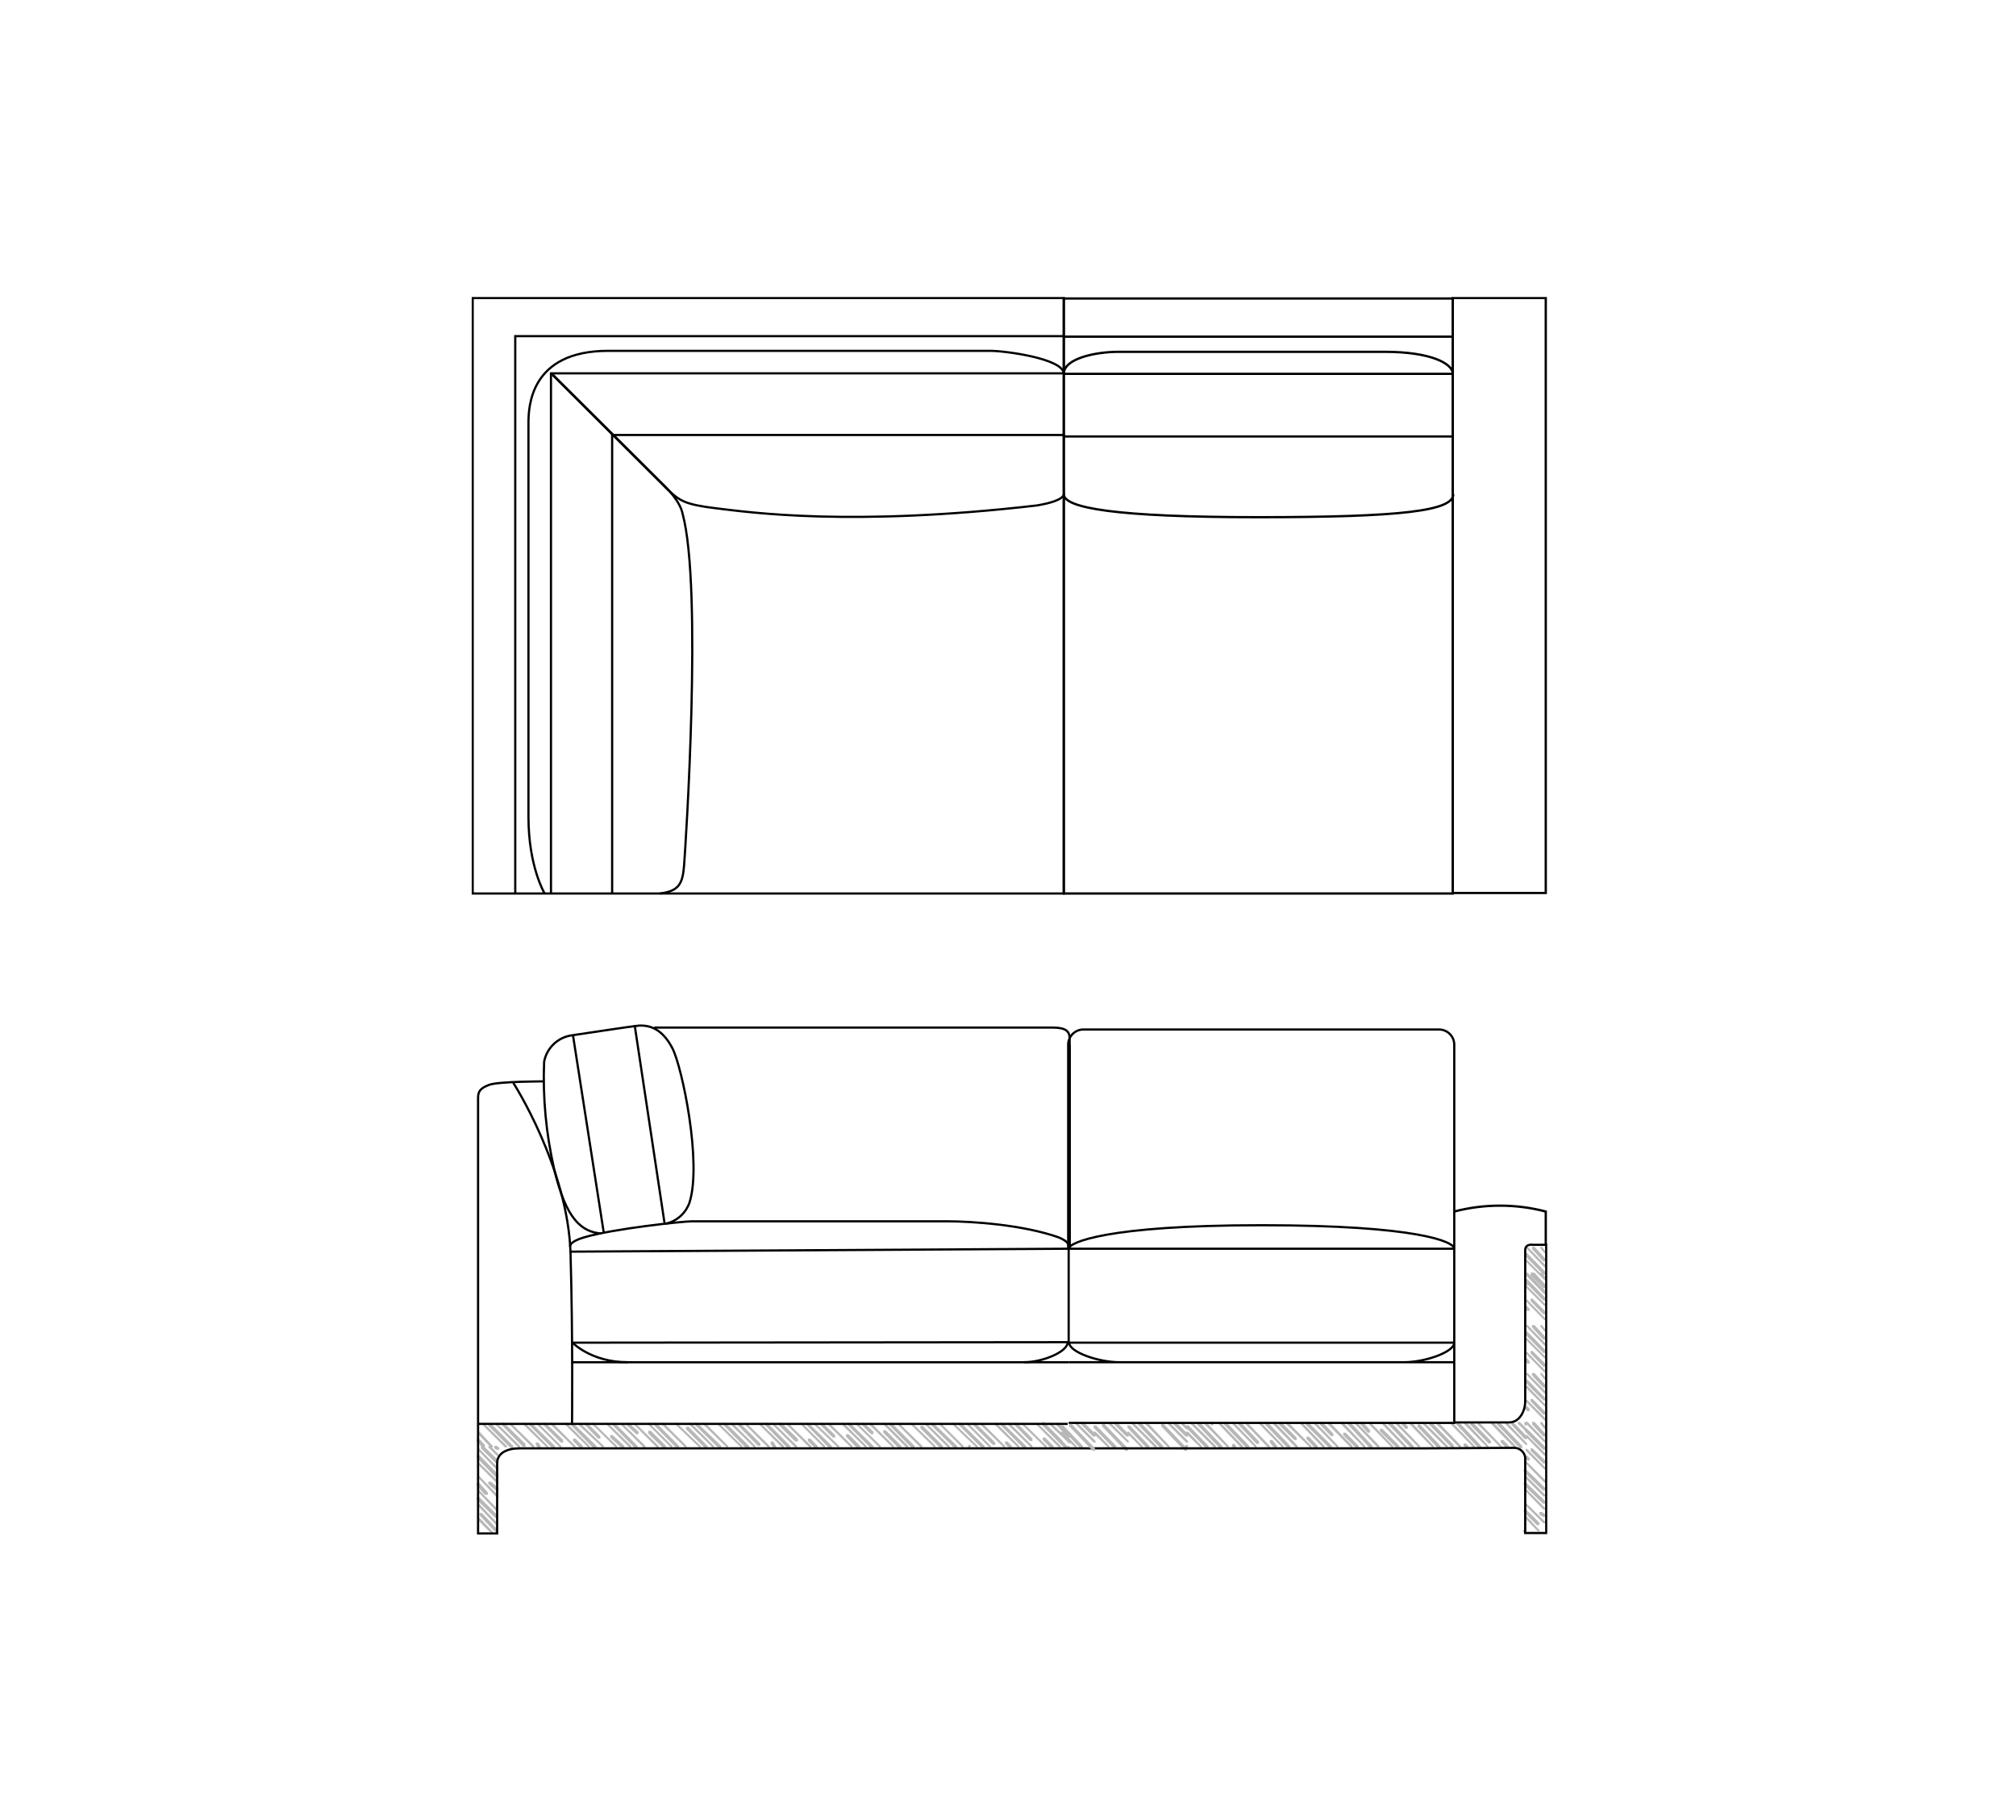 <?xml version="1.0" encoding="utf-8"?>
<!-- Generator: Adobe Illustrator 22.1.0, SVG Export Plug-In . SVG Version: 6.00 Build 0)  -->
<svg version="1.1" id="Layer_1" xmlns="http://www.w3.org/2000/svg" xmlns:xlink="http://www.w3.org/1999/xlink" x="0px" y="0px"
	 viewBox="0 0 412 372" style="enable-background:new 0 0 412 372;" xml:space="preserve">
<style type="text/css">
	.st0{fill:none;stroke:#000000;stroke-width:0.45;stroke-miterlimit:10;}
	.st1{fill:#B7B7B7;}
	.st2{fill:none;stroke:#B7B7B7;stroke-width:0.51;stroke-miterlimit:10;}
	.st3{clip-path:url(#SVGID_2_);}
	.st4{clip-path:url(#SVGID_4_);}
	.st5{fill:none;stroke:#000000;stroke-width:0.47;stroke-miterlimit:10;}
	.st6{clip-path:url(#SVGID_6_);}
	.st7{clip-path:url(#SVGID_8_);}
	.st8{clip-path:url(#SVGID_10_);}
	.st9{clip-path:url(#SVGID_12_);}
	.st10{clip-path:url(#SVGID_14_);}
	.st11{clip-path:url(#SVGID_16_);}
</style>
<title>trista_raf_loveseat_with_return</title>
<line class="st0" x1="116.4" y1="255.8" x2="218.7" y2="255.2"/>
<polyline class="st1" points="223.9,292.6 223.5,292.6 223.5,293 226.4,295.8 226.7,295.8 226.7,295.5 "/>
<polyline class="st1" points="217.2,292.6 216.8,292.6 216.8,293 219.7,295.8 220,295.8 220,295.5 "/>
<polyline class="st1" points="224,291.3 223.5,291.3 223.5,291.8 227.6,296 228.1,296 228.1,295.5 "/>
<polyline class="st1" points="217.3,291.3 216.8,291.3 216.8,291.8 220.8,296 221.3,296 221.3,295.5 "/>
<polyline class="st1" points="220,290.6 219.7,290.6 219.7,291 223.5,294.8 223.9,294.8 223.9,294.5 "/>
<polyline class="st1" points="213.3,290.6 213,290.6 213,291 216.8,294.8 217.2,294.8 217.2,294.5 "/>
<polyline class="st1" points="221.4,290.6 220.9,290.6 220.9,291.1 223.4,293.6 223.9,293.6 223.9,293.1 "/>
<polygon class="st1" points="310.6,290.6 312.1,292.1 312.1,292.5 311.8,292.5 310.2,291 310.2,290.6 "/>
<polyline class="st1" points="307.9,290.6 307.6,290.6 307.6,291 311.8,295.3 312.1,295.3 312.1,295 "/>
<polyline class="st1" points="305.1,290.6 304.7,290.6 304.7,291 309.4,295.8 309.8,295.8 309.8,295.5 "/>
<polyline class="st1" points="302.2,290.6 301.9,290.6 301.9,291 306.6,295.8 306.9,295.8 306.9,295.5 "/>
<polyline class="st1" points="299.6,290.6 299.2,290.6 299.2,291 303.9,295.8 304.2,295.8 304.2,295.5 "/>
<polyline class="st1" points="296.7,290.6 296.4,290.6 296.4,291 301.1,295.8 301.4,295.8 301.4,295.5 "/>
<polyline class="st1" points="293.9,290.6 293.5,290.6 293.5,291 298.2,295.8 298.6,295.8 298.6,295.5 "/>
<polyline class="st1" points="291,290.6 290.7,290.6 290.7,291 295.5,295.8 295.9,295.8 295.9,295.5 "/>
<polyline class="st1" points="288.4,290.6 288,290.6 288,291 292.7,295.8 293,295.8 293,295.5 "/>
<polyline class="st1" points="285.5,290.6 285.2,290.6 285.2,291 289.9,295.8 290.2,295.8 290.2,295.5 "/>
<polyline class="st1" points="282.7,290.6 282.4,290.6 282.4,291 287,295.8 287.4,295.8 287.4,295.5 "/>
<polyline class="st1" points="280,290.6 279.7,290.6 279.7,291 284.4,295.8 284.7,295.8 284.7,295.5 "/>
<polyline class="st1" points="277.2,290.6 276.9,290.6 276.9,291 281.5,295.8 281.9,295.8 281.9,295.5 "/>
<polyline class="st1" points="274.4,290.6 274,290.6 274,291 278.7,295.8 279,295.8 279,295.5 "/>
<polyline class="st1" points="271.7,290.6 271.3,290.6 271.3,291 276,295.8 276.4,295.8 276.4,295.5 "/>
<polyline class="st1" points="268.8,290.6 268.5,290.6 268.5,291 273.2,295.8 273.5,295.8 273.5,295.5 "/>
<polyline class="st1" points="266,290.6 265.7,290.6 265.7,291 270.3,295.8 270.7,295.8 270.7,295.5 "/>
<polyline class="st1" points="263.2,290.6 262.8,290.6 262.8,291 267.7,295.8 268,295.8 268,295.5 "/>
<polyline class="st1" points="260.5,290.6 260.1,290.6 260.1,291 264.8,295.8 265.2,295.8 265.2,295.5 "/>
<polyline class="st1" points="257.6,290.6 257.3,290.6 257.3,291 262,295.8 262.3,295.8 262.3,295.5 "/>
<polyline class="st1" points="254.8,290.6 254.5,290.6 254.5,291 259.1,295.8 259.5,295.8 259.5,295.5 "/>
<polyline class="st1" points="252.1,290.6 251.8,290.6 251.8,291 256.5,295.8 256.8,295.8 256.8,295.5 "/>
<polyline class="st1" points="249.3,290.6 249,290.6 249,291 253.6,295.8 254,295.8 254,295.5 "/>
<polyline class="st1" points="246.5,290.6 246.1,290.6 246.1,291 250.8,295.8 251.1,295.8 251.1,295.5 "/>
<polyline class="st1" points="243.6,290.6 243.3,290.6 243.3,291 248.1,295.8 248.5,295.8 248.5,295.5 "/>
<polyline class="st1" points="242.8,292.6 242.4,292.6 242.4,293 245.3,295.8 245.6,295.8 245.6,295.5 "/>
<path class="st2" d="M311.8,291.3v-0.7 M242.5,296v-0.7"/>
<polyline class="st1" points="309.2,290.6 308.8,290.6 308.8,291.1 311.6,294.1 312.1,294.1 312.1,293.6 "/>
<polyline class="st1" points="306.4,290.6 305.9,290.6 305.9,291.1 310.6,296 311.1,296 311.1,295.5 "/>
<polygon class="st1" points="307.2,294.3 308.4,295.5 308.4,296 307.9,296 306.7,294.8 306.7,294.3 "/>
<polyline class="st1" points="300.9,290.6 300.4,290.6 300.4,291.1 304.2,295 304.7,295 304.7,294.5 "/>
<polyline class="st1" points="298.1,290.6 297.6,290.6 297.6,291.1 302.2,296 302.7,296 302.7,295.5 "/>
<polygon class="st1" points="299.6,295 300.1,295.5 300.1,296 299.6,296 299.1,295.5 299.1,295 "/>
<polyline class="st1" points="292.5,290.6 292,290.6 292,291.1 296.6,295.8 297.1,295.8 297.1,295.3 "/>
<polyline class="st1" points="290.2,291.1 289.7,291.1 289.7,291.6 293.9,296 294.4,296 294.4,295.5 "/>
<polygon class="st1" points="286.9,290.6 287.7,291.5 287.7,292 287.2,292 286.4,291.1 286.4,290.6 "/>
<polyline class="st1" points="284.2,290.6 283.7,290.6 283.7,291.1 288.4,296 288.9,296 288.9,295.5 "/>
<polyline class="st1" points="282.5,292 282,292 282,292.5 285.5,296 286,296 286,295.5 "/>
<polygon class="st1" points="278.5,290.6 280,292.3 280,292.8 279.5,292.8 278,291.1 278,290.6 "/>
<polyline class="st1" points="275.9,290.6 275.4,290.6 275.4,291.1 280,296 280.5,296 280.5,295.5 "/>
<polyline class="st1" points="275,292.8 274.5,292.8 274.5,293.3 277.2,296 277.7,296 277.7,295.5 "/>
<polyline class="st1" points="270.2,290.6 269.7,290.6 269.7,291.1 272,293.5 272.5,293.5 272.5,293 "/>
<polyline class="st1" points="267.3,290.6 266.8,290.6 266.8,291.1 271.7,296 272.2,296 272.2,295.5 "/>
<polyline class="st1" points="267.5,293.6 267,293.6 267,294.1 268.8,296 269.3,296 269.3,295.5 "/>
<polyline class="st1" points="261.8,290.6 261.3,290.6 261.3,291.1 264.5,294.3 265,294.3 265,293.8 "/>
<polyline class="st1" points="259,290.6 258.5,290.6 258.5,291.1 263.2,296 263.7,296 263.7,295.5 "/>
<polygon class="st1" points="260,294.3 261,295.5 261,296 260.5,296 259.5,294.8 259.5,294.3 "/>
<polyline class="st1" points="253.5,290.6 253,290.6 253,291.1 256.8,295.1 257.3,295.1 257.3,294.6 "/>
<polyline class="st1" points="250.6,290.6 250.1,290.6 250.1,291.1 254.8,296 255.3,296 255.3,295.5 "/>
<polygon class="st1" points="252.3,295.1 252.6,295.5 252.6,296 252.1,296 251.8,295.6 251.8,295.1 "/>
<line class="st2" x1="247.7" y1="290.6" x2="247.7" y2="291.3"/>
<polyline class="st1" points="245.1,290.6 244.6,290.6 244.6,291.1 249.3,296 249.8,296 249.8,295.5 "/>
<polyline class="st1" points="242.9,291.3 242.4,291.3 242.4,291.8 246.5,296 247,296 247,295.5 "/>
<polygon class="st1" points="241.6,290.6 242.8,291.8 242.8,292.1 242.4,292.1 241.3,291 241.3,290.6 "/>
<polyline class="st1" points="238.9,290.6 238.6,290.6 238.6,291 242.4,294.8 242.8,294.8 242.8,294.5 "/>
<polyline class="st1" points="240.3,290.6 239.8,290.6 239.8,291.1 242.3,293.6 242.8,293.6 242.8,293.1 "/>
<polyline class="st1" points="237.8,291 237.3,291 237.3,291.5 242.1,296.5 242.6,296.5 242.6,296 "/>
<polygon class="st1" points="315.1,290.6 315.9,291.6 315.9,292 315.6,292 314.8,291 314.8,290.6 "/>
<polygon class="st1" points="312.2,290.6 315.9,294.5 315.9,294.8 315.6,294.8 311.9,291 311.9,290.6 "/>
<polygon class="st1" points="312.1,293.3 315.9,297.1 315.9,297.5 315.6,297.5 311.8,293.6 311.8,293.3 "/>
<polygon class="st1" points="312.1,296.1 315.9,300 315.9,300.3 315.6,300.3 311.8,296.5 311.8,296.1 "/>
<polygon class="st1" points="312.1,298.8 315.9,302.6 315.9,303 315.6,303 311.8,299.1 311.8,298.8 "/>
<polygon class="st1" points="311.9,301.6 315.8,305.5 315.8,305.8 315.4,305.8 311.6,302 311.6,301.6 "/>
<polygon class="st1" points="311.9,304.3 315.8,308.2 315.8,308.5 315.4,308.5 311.6,304.6 311.6,304.3 "/>
<polygon class="st1" points="311.9,307.2 315.8,311 315.8,311.3 315.4,311.3 311.6,307.5 311.6,307.2 "/>
<polygon class="st1" points="311.9,309.8 314.6,312.7 314.6,313 314.3,313 311.6,310.2 311.6,309.8 "/>
<g>
	<defs>
		<rect id="SVGID_1_" x="96.4" y="60.7" width="219.8" height="252.9"/>
	</defs>
	<clipPath id="SVGID_2_">
		<use xlink:href="#SVGID_1_"  style="overflow:visible;"/>
	</clipPath>
	<g class="st3">
		<line class="st2" x1="311.5" y1="312.7" x2="311.5" y2="313.2"/>
	</g>
</g>
<polygon class="st1" points="313.6,290.6 315.9,293.1 315.9,293.6 315.4,293.6 313.1,291.1 313.1,290.6 "/>
<polygon class="st1" points="312.1,292 315.9,295.8 315.9,296.3 315.4,296.3 311.6,292.5 311.6,292 "/>
<polygon class="st1" points="313.2,296 315.9,298.6 315.9,299.1 315.4,299.1 312.8,296.5 312.8,296 "/>
<polygon class="st1" points="312.1,297.5 312.6,298 312.6,298.5 312.1,298.5 311.6,298 311.6,297.5 "/>
<polygon class="st1" points="311.9,300.3 315.8,304.1 315.8,304.6 315.3,304.6 311.4,300.8 311.4,300.3 "/>
<polygon class="st1" points="311.9,303 315.8,306.8 315.8,307.3 315.3,307.3 311.4,303.5 311.4,303 "/>
<polygon class="st1" points="315.1,309 315.8,309.5 315.8,310 315.3,310 314.6,309.5 314.6,309 "/>
<polygon class="st1" points="311.9,308.5 314.6,311.2 314.6,311.7 314.1,311.7 311.4,309 311.4,308.5 "/>
<polyline class="st1" points="234.4,290.6 234,290.6 234,291 238.7,295.8 239,295.8 239,295.5 "/>
<polyline class="st1" points="231.5,290.6 231.2,290.6 231.2,291 236,295.8 236.4,295.8 236.4,295.5 "/>
<polyline class="st1" points="230.7,292.6 230.4,292.6 230.4,293 233.2,295.8 233.5,295.8 233.5,295.5 "/>
<polyline class="st1" points="233,290.6 232.5,290.6 232.5,291.1 237.2,296 237.7,296 237.7,295.5 "/>
<polyline class="st1" points="230.9,291.3 230.4,291.3 230.4,291.8 234.4,296 234.9,296 234.9,295.5 "/>
<polyline class="st1" points="226.8,290.6 226.5,290.6 226.5,291 230.4,294.8 230.7,294.8 230.7,294.5 "/>
<polyline class="st1" points="228.2,290.6 227.7,290.6 227.7,291.1 230.2,293.6 230.7,293.6 230.7,293.1 "/>
<polyline class="st1" points="225.7,291 225.2,291 225.2,291.5 230,296.5 230.5,296.5 230.5,296 "/>
<polygon class="st1" points="315.1,280.6 315.9,281.6 315.9,281.9 315.6,281.9 314.8,280.9 314.8,280.6 "/>
<polygon class="st1" points="315.1,270.8 315.9,271.8 315.9,272.1 315.6,272.1 314.8,271.1 314.8,270.8 "/>
<polygon class="st1" points="315.1,260.1 315.9,261.1 315.9,261.4 315.6,261.4 314.8,260.4 314.8,260.1 "/>
<polygon class="st1" points="315.1,254.8 315.9,255.8 315.9,256.1 315.6,256.1 314.8,255.1 314.8,254.8 "/>
<polygon class="st1" points="312.2,280.6 315.9,284.4 315.9,284.8 315.6,284.8 311.9,280.9 311.9,280.6 "/>
<polygon class="st1" points="312.2,270.8 315.9,274.6 315.9,275 315.6,275 311.9,271.1 311.9,270.8 "/>
<polygon class="st1" points="312.2,260.1 315.9,263.9 315.9,264.3 315.6,264.3 311.9,260.4 311.9,260.1 "/>
<polygon class="st1" points="312.2,254.8 315.9,258.6 315.9,259 315.6,259 311.9,255.1 311.9,254.8 "/>
<polygon class="st1" points="312.1,283.2 315.9,287.1 315.9,287.4 315.6,287.4 311.8,283.6 311.8,283.2 "/>
<polygon class="st1" points="312.1,273.5 315.9,277.3 315.9,277.6 315.6,277.6 311.8,273.8 311.8,273.5 "/>
<polygon class="st1" points="312.1,262.8 315.9,266.6 315.9,266.9 315.6,266.9 311.8,263.1 311.8,262.8 "/>
<polygon class="st1" points="312.1,257.5 315.9,261.3 315.9,261.6 315.6,261.6 311.8,257.8 311.8,257.5 "/>
<polygon class="st1" points="312.1,286.1 315.9,289.9 315.9,290.3 315.6,290.3 311.8,286.4 311.8,286.1 "/>
<polygon class="st1" points="312.1,276.3 315.9,280.2 315.9,280.5 315.6,280.5 311.8,276.6 311.8,276.3 "/>
<polygon class="st1" points="312.1,265.6 315.9,269.5 315.9,269.8 315.6,269.8 311.8,265.9 311.8,265.6 "/>
<polygon class="st1" points="312.1,260.3 315.9,264.2 315.9,264.5 315.6,264.5 311.8,260.6 311.8,260.3 "/>
<polygon class="st1" points="313.6,280.6 315.9,283.1 315.9,283.6 315.4,283.6 313.1,281.1 313.1,280.6 "/>
<polygon class="st1" points="313.6,270.8 315.9,273.3 315.9,273.8 315.4,273.8 313.1,271.3 313.1,270.8 "/>
<polygon class="st1" points="313.6,260.1 315.9,262.6 315.9,263.1 315.4,263.1 313.1,260.6 313.1,260.1 "/>
<polygon class="st1" points="313.6,254.8 315.9,257.3 315.9,257.8 315.4,257.8 313.1,255.3 313.1,254.8 "/>
<polygon class="st1" points="312.1,281.9 315.9,285.8 315.9,286.2 315.4,286.2 311.6,282.4 311.6,281.9 "/>
<polygon class="st1" points="312.1,272.1 315.9,276 315.9,276.5 315.4,276.5 311.6,272.6 311.6,272.1 "/>
<polygon class="st1" points="312.1,261.4 315.9,265.3 315.9,265.8 315.4,265.8 311.6,261.9 311.6,261.4 "/>
<polygon class="st1" points="312.1,256.1 315.9,260 315.9,260.5 315.4,260.5 311.6,256.6 311.6,256.1 "/>
<polygon class="st1" points="313.2,285.9 315.9,288.6 315.9,289.1 315.4,289.1 312.8,286.4 312.8,285.9 "/>
<polygon class="st1" points="313.2,276.1 315.9,278.8 315.9,279.3 315.4,279.3 312.8,276.6 312.8,276.1 "/>
<polygon class="st1" points="313.2,265.4 315.9,268.1 315.9,268.6 315.4,268.6 312.8,265.9 312.8,265.4 "/>
<polygon class="st1" points="313.2,260.1 315.9,262.8 315.9,263.3 315.4,263.3 312.8,260.7 312.8,260.1 "/>
<polygon class="st1" points="312.1,287.4 312.6,287.9 312.6,288.4 312.1,288.4 311.6,287.9 311.6,287.4 "/>
<polygon class="st1" points="312.1,277.6 312.6,278.2 312.6,278.7 312.1,278.7 311.6,278.2 311.6,277.6 "/>
<polygon class="st1" points="312.1,266.9 312.6,267.5 312.6,267.9 312.1,267.9 311.6,267.5 311.6,266.9 "/>
<polygon class="st1" points="312.1,261.6 312.6,262.2 312.6,262.7 312.1,262.7 311.6,262.2 311.6,261.6 "/>
<g>
	<defs>
		<rect id="SVGID_3_" x="96.4" y="60.7" width="219.8" height="252.9"/>
	</defs>
	<clipPath id="SVGID_4_">
		<use xlink:href="#SVGID_3_"  style="overflow:visible;"/>
	</clipPath>
	<g class="st4">
		<path class="st5" d="M315.9,254.4v-6.8c-6.1-1.6-12.6-1.6-18.7,0"/>
	</g>
</g>
<polygon class="st1" points="100.2,295.5 101.9,297.2 101.9,297.5 101.5,297.5 99.8,295.8 99.8,295.5 "/>
<polyline class="st1" points="97.9,296 97.6,296 97.6,296.3 101.5,300.4 101.9,300.4 101.9,300.1 "/>
<polyline class="st1" points="97.9,298.9 97.6,298.9 97.6,299.2 101.5,303.1 101.9,303.1 101.9,302.8 "/>
<polyline class="st1" points="97.9,301.6 97.6,301.6 97.6,301.9 101.5,306 101.9,306 101.9,305.7 "/>
<polyline class="st1" points="97.9,304.5 97.6,304.5 97.6,304.8 101.3,308.7 101.7,308.7 101.7,308.4 "/>
<polygon class="st1" points="98,307.4 101.7,311.3 101.7,311.6 101.3,311.6 97.6,307.7 97.6,307.4 "/>
<polygon class="st1" points="98,310.2 100.7,313 100.7,313.3 100.3,313.3 97.6,310.6 97.6,310.2 "/>
<polygon class="st1" points="101.5,295.5 102,295.8 102,296.3 101.5,296.3 101,296 101,295.5 "/>
<polyline class="st1" points="98.8,295.5 98.3,295.5 98.3,296 101.3,299 101.9,299 101.9,298.5 "/>
<polygon class="st1" points="98,297.4 101.9,301.4 101.9,301.9 101.3,301.9 97.4,297.9 97.4,297.4 "/>
<polygon class="st1" points="100.3,302.8 101.9,304.1 101.9,304.6 101.3,304.6 99.8,303.3 99.8,302.8 "/>
<polygon class="st1" points="98,303.1 99.7,305 99.7,305.5 99.1,305.5 97.4,303.6 97.4,303.1 "/>
<polygon class="st1" points="98,306 101.7,309.7 101.7,310.2 101.2,310.2 97.4,306.5 97.4,306 "/>
<polygon class="st1" points="98.5,309.2 101.7,312.6 101.7,313.1 101.2,313.1 98,309.7 98,309.2 "/>
<polyline class="st1" points="214.8,290.8 214.4,290.8 214.4,291.1 218.5,295 218.8,295 218.8,294.6 "/>
<polyline class="st1" points="212,290.8 211.7,290.8 211.7,291.1 216.4,295.8 216.8,295.8 216.8,295.5 "/>
<polyline class="st1" points="209.1,290.8 208.8,290.8 208.8,291.1 213.6,295.8 213.9,295.8 213.9,295.5 "/>
<polyline class="st1" points="206.3,290.8 205.9,290.8 205.9,291.1 210.7,295.8 211,295.8 211,295.5 "/>
<polyline class="st1" points="203.6,290.8 203.2,290.8 203.2,291.1 208,295.8 208.3,295.8 208.3,295.5 "/>
<polyline class="st1" points="200.7,290.8 200.3,290.8 200.3,291.1 205.1,295.8 205.4,295.8 205.4,295.5 "/>
<polyline class="st1" points="197.8,290.8 197.5,290.8 197.5,291.1 202.2,295.8 202.5,295.8 202.5,295.5 "/>
<polyline class="st1" points="194.9,290.8 194.6,290.8 194.6,291.1 199.5,295.8 199.8,295.8 199.8,295.5 "/>
<polyline class="st1" points="192.2,290.8 191.9,290.8 191.9,291.1 196.6,295.8 196.9,295.8 196.9,295.5 "/>
<polyline class="st1" points="189.3,290.8 189,290.8 189,291.1 193.7,295.8 194.1,295.8 194.1,295.5 "/>
<polyline class="st1" points="186.4,290.8 186.1,290.8 186.1,291.1 190.9,295.8 191.2,295.8 191.2,295.5 "/>
<polyline class="st1" points="183.7,290.8 183.4,290.8 183.4,291.1 188.1,295.8 188.5,295.8 188.5,295.5 "/>
<polyline class="st1" points="180.9,290.8 180.5,290.8 180.5,291.1 185.2,295.8 185.6,295.8 185.6,295.5 "/>
<polyline class="st1" points="178,290.8 177.6,290.8 177.6,291.1 182.4,295.8 182.7,295.8 182.7,295.5 "/>
<polyline class="st1" points="175.2,290.8 174.9,290.8 174.9,291.1 179.7,295.8 180,295.8 180,295.5 "/>
<polyline class="st1" points="172.4,290.8 172,290.8 172,291.1 176.8,295.8 177.1,295.8 177.1,295.5 "/>
<polyline class="st1" points="169.5,290.8 169.1,290.8 169.1,291.1 173.9,295.8 174.2,295.8 174.2,295.5 "/>
<polyline class="st1" points="166.6,290.8 166.3,290.8 166.3,291.1 171.2,295.8 171.5,295.8 171.5,295.5 "/>
<polyline class="st1" points="163.9,290.8 163.6,290.8 163.6,291.1 168.3,295.8 168.6,295.8 168.6,295.5 "/>
<polyline class="st1" points="161,290.8 160.7,290.8 160.7,291.1 165.4,295.8 165.8,295.8 165.8,295.5 "/>
<polyline class="st1" points="158.1,290.8 157.8,290.8 157.8,291.1 162.5,295.8 162.9,295.8 162.9,295.5 "/>
<polyline class="st1" points="155.4,290.8 155.1,290.8 155.1,291.1 159.8,295.8 160.2,295.8 160.2,295.5 "/>
<polyline class="st1" points="152.5,290.8 152.2,290.8 152.2,291.1 156.9,295.8 157.3,295.8 157.3,295.5 "/>
<polyline class="st1" points="149.7,290.8 149.3,290.8 149.3,291.1 154.1,295.8 154.4,295.8 154.4,295.5 "/>
<polyline class="st1" points="146.9,290.8 146.6,290.8 146.6,291.1 151.4,295.8 151.7,295.8 151.7,295.5 "/>
<polyline class="st1" points="144.1,290.8 143.7,290.8 143.7,291.1 148.5,295.8 148.8,295.8 148.8,295.5 "/>
<polyline class="st1" points="141.2,290.8 140.8,290.8 140.8,291.1 145.6,295.8 145.9,295.8 145.9,295.5 "/>
<polyline class="st1" points="138.3,290.8 138,290.8 138,291.1 142.9,295.8 143.2,295.8 143.2,295.5 "/>
<polyline class="st1" points="135.6,290.8 135.2,290.8 135.2,291.1 140,295.8 140.3,295.8 140.3,295.5 "/>
<polyline class="st1" points="132.7,290.8 132.4,290.8 132.4,291.1 137.1,295.8 137.4,295.8 137.4,295.5 "/>
<polyline class="st1" points="129.8,290.8 129.5,290.8 129.5,291.1 134.2,295.8 134.6,295.8 134.6,295.5 "/>
<polyline class="st1" points="127.1,290.8 126.8,290.8 126.8,291.1 131.5,295.8 131.9,295.8 131.9,295.5 "/>
<polyline class="st1" points="124.2,290.8 123.9,290.8 123.9,291.1 128.6,295.8 129,295.8 129,295.5 "/>
<polyline class="st1" points="121.3,290.8 121,290.8 121,291.1 125.8,295.8 126.1,295.8 126.1,295.5 "/>
<polyline class="st1" points="118.5,290.8 118.1,290.8 118.1,291.1 123.1,295.8 123.4,295.8 123.4,295.5 "/>
<polyline class="st1" points="115.8,290.8 115.4,290.8 115.4,291.1 120.2,295.8 120.5,295.8 120.5,295.5 "/>
<polyline class="st1" points="112.9,290.8 112.5,290.8 112.5,291.1 117.3,295.8 117.6,295.8 117.6,295.5 "/>
<polyline class="st1" points="110,290.8 109.7,290.8 109.7,291.1 114.4,295.8 114.7,295.8 114.7,295.5 "/>
<polyline class="st1" points="107.3,290.8 106.9,290.8 106.9,291.1 111.7,295.8 112,295.8 112,295.5 "/>
<polyline class="st1" points="104.4,290.8 104.1,290.8 104.1,291.1 108.8,295.8 109.2,295.8 109.2,295.5 "/>
<polyline class="st1" points="101.5,290.8 101.2,290.8 101.2,291.1 105.9,295.8 106.3,295.8 106.3,295.5 "/>
<polyline class="st1" points="98.8,290.8 98.5,290.8 98.5,291.1 103.2,295.8 103.6,295.8 103.6,295.5 "/>
<polyline class="st1" points="98,292.6 97.6,292.6 97.6,293 100.3,295.8 100.7,295.8 100.7,295.5 "/>
<polyline class="st1" points="216.3,290.8 215.8,290.8 215.8,291.2 218.3,293.8 218.8,293.8 218.8,293.3 "/>
<polyline class="st1" points="213.4,290.8 212.9,290.8 212.9,291.2 217.6,296 218.1,296 218.1,295.5 "/>
<polyline class="st1" points="213.6,293.8 213.1,293.8 213.1,294.3 214.8,296 215.3,296 215.3,295.5 "/>
<polyline class="st1" points="207.8,290.8 207.3,290.8 207.3,291.2 210.5,294.5 211,294.5 211,294 "/>
<polyline class="st1" points="204.9,290.8 204.4,290.8 204.4,291.2 209.2,296 209.7,296 209.7,295.5 "/>
<polygon class="st1" points="205.9,294.6 206.8,295.5 206.8,296 206.3,296 205.4,295.1 205.4,294.6 "/>
<polyline class="st1" points="199.3,290.8 198.8,290.8 198.8,291.2 202.9,295.3 203.4,295.3 203.4,294.8 "/>
<polyline class="st1" points="196.4,290.8 195.9,290.8 195.9,291.2 200.7,296 201.2,296 201.2,295.5 "/>
<line class="st2" x1="198.1" y1="295.3" x2="198.1" y2="296"/>
<polyline class="st1" points="190.7,290.8 190.2,290.8 190.2,291.2 195.1,296 195.6,296 195.6,295.5 "/>
<polyline class="st1" points="188.6,291.4 188.1,291.4 188.1,291.9 192.2,296 192.7,296 192.7,295.5 "/>
<polyline class="st1" points="182.2,290.8 181.7,290.8 181.7,291.2 186.4,296 186.9,296 186.9,295.5 "/>
<polyline class="st1" points="181,292.3 180.5,292.3 180.5,292.8 183.7,296 184.2,296 184.2,295.5 "/>
<polyline class="st1" points="176.6,290.8 176.1,290.8 176.1,291.2 178,293.1 178.5,293.1 178.5,292.6 "/>
<polyline class="st1" points="173.7,290.8 173.2,290.8 173.2,291.2 178,296 178.5,296 178.5,295.5 "/>
<polyline class="st1" points="173.4,293.1 172.9,293.1 172.9,293.6 175.2,296 175.8,296 175.8,295.5 "/>
<polyline class="st1" points="168.1,290.8 167.6,290.8 167.6,291.2 170.2,293.8 170.7,293.8 170.7,293.3 "/>
<polyline class="st1" points="165.2,290.8 164.8,290.8 164.8,291.2 169.5,296 170,296 170,295.5 "/>
<polygon class="st1" points="165.6,294 167.1,295.5 167.1,296 166.6,296 165.1,294.5 165.1,294 "/>
<polyline class="st1" points="159.7,290.8 159.1,290.8 159.1,291.2 162.5,294.6 163.1,294.6 163.1,294.1 "/>
<polyline class="st1" points="156.8,290.8 156.3,290.8 156.3,291.2 161,296 161.5,296 161.5,295.5 "/>
<polygon class="st1" points="158,294.6 158.6,295.5 158.6,296 158.1,296 157.5,295.1 157.5,294.6 "/>
<polyline class="st1" points="151.2,290.8 150.7,290.8 150.7,291.2 154.9,295.5 155.4,295.5 155.4,295 "/>
<polyline class="st1" points="148.3,290.8 147.8,290.8 147.8,291.2 152.5,296 153.1,296 153.1,295.5 "/>
<polyline class="st1" points="142.5,290.8 142,290.8 142,291.2 146.9,296 147.4,296 147.4,295.5 "/>
<polyline class="st1" points="140.7,291.6 140.2,291.6 140.2,292.1 144.1,296 144.6,296 144.6,295.5 "/>
<polyline class="st1" points="134.1,290.8 133.6,290.8 133.6,291.2 138.3,296 138.8,296 138.8,295.5 "/>
<polyline class="st1" points="133,292.4 132.5,292.4 132.5,293 135.6,296 136.1,296 136.1,295.5 "/>
<polyline class="st1" points="128.5,290.8 128,290.8 128,291.2 130,293.1 130.5,293.1 130.5,292.6 "/>
<polyline class="st1" points="125.6,290.8 125.1,290.8 125.1,291.2 129.8,296 130.3,296 130.3,295.5 "/>
<polyline class="st1" points="125.2,293.3 124.7,293.3 124.7,293.8 127.1,296 127.6,296 127.6,295.5 "/>
<polyline class="st1" points="120,290.8 119.5,290.8 119.5,291.2 122.2,294 122.7,294 122.7,293.5 "/>
<polyline class="st1" points="117.1,290.8 116.6,290.8 116.6,291.2 121.3,296 121.9,296 121.9,295.5 "/>
<polygon class="st1" points="117.6,294 119.1,295.5 119.1,296 118.6,296 117.1,294.5 117.1,294 "/>
<polyline class="st1" points="111.5,290.8 111,290.8 111,291.2 114.6,294.8 115.1,294.8 115.1,294.3 "/>
<polyline class="st1" points="108.6,290.8 108.1,290.8 108.1,291.2 112.9,296 113.4,296 113.4,295.5 "/>
<polygon class="st1" points="110,294.8 110.5,295.5 110.5,296 110,296 109.5,295.3 109.5,294.8 "/>
<polyline class="st1" points="103,290.8 102.5,290.8 102.5,291.2 106.9,295.7 107.4,295.7 107.4,295.1 "/>
<polyline class="st1" points="100.3,290.9 99.8,290.9 99.8,291.4 104.4,296 104.9,296 104.9,295.5 "/>
<polygon class="st1" points="98,294.1 99.1,295.3 99.1,295.8 98.6,295.8 97.4,294.6 97.4,294.1 "/>
<line class="st2" x1="218.6" y1="295.8" x2="218" y2="295.8"/>
<g>
	<defs>
		<rect id="SVGID_5_" x="96.4" y="60.7" width="219.8" height="252.9"/>
	</defs>
	<clipPath id="SVGID_6_">
		<use xlink:href="#SVGID_5_"  style="overflow:visible;"/>
	</clipPath>
	<g class="st6">
		<path class="st0" d="M218.4,290.8h78.8v-77.3c0-1.7-1.4-3.1-3.1-3.1h-72.7c-1.7,0-3.1,1.4-3.1,3.1c0,0,0,0,0,0v41.7h78.8
			 M297.2,255.2c0-1.4-7.4-4.8-39.4-4.8s-39.4,3.6-39.4,4.8v19.2h78.8 M228.8,278.4c-4.4,0-10.3-2.1-10.3-4 M286.9,278.4
			c4.4,0,10.3-2.1,10.3-4 M218.4,278.4h78.8 M218.6,213.5v41.6 M111.2,221c0,0-9.3,0-11.2,0.7s-2.3,1.4-2.3,2.7v89h3.9V299
			c0-2,2-3,4.5-3h184l19.4-0.1c1.1,0,2.1,0.9,2.2,2v15.4h4.3v-58.9h-2.7c0,0-1.6-0.3-1.6,1.1v30.9c0,1.9-1.1,4.3-3.3,4.3h-11.1"/>
		<path class="st0" d="M104.9,221.3c0,0,11.2,17.4,11.7,34.9s0.3,34.9,0.3,34.9"/>
	</g>
</g>
<line class="st0" x1="97.7" y1="291" x2="218.2" y2="291"/>
<line class="st0" x1="117" y1="278.4" x2="218.4" y2="278.4"/>
<line class="st0" x1="116.9" y1="274.4" x2="218.5" y2="274.3"/>
<g>
	<defs>
		<rect id="SVGID_7_" x="96.4" y="60.7" width="219.8" height="252.9"/>
	</defs>
	<clipPath id="SVGID_8_">
		<use xlink:href="#SVGID_7_"  style="overflow:visible;"/>
	</clipPath>
	<g class="st7">
		<path class="st0" d="M116.5,254.7c0,0-0.2-0.9,2.8-1.8c6-1.8,20.3-3.3,22.1-3.3h52.2c5,0,15.5,0.7,22.8,3.3
			c1.6,0.7,2.1,1.2,2.1,2.4"/>
		<path class="st0" d="M218.6,254.5v-42.3c0-1.9-1.5-2.2-3.8-2.2h-81.1"/>
		<path class="st0" d="M116.9,274.3c0,0,3.8,4.1,11.4,4.1"/>
		<path class="st0" d="M122.8,252.1c-3.8-0.4-7.1-2.6-9.6-13.4c-1.6-7.1-2.3-14.4-2-21.7c0.5-2.8,2.8-5,5.6-5.4
			c3.5-0.5,11.8-1.8,13.8-2c2.4-0.1,4.8,0.8,6.8,4.6s6.1,23.5,3.5,31.6c-0.8,2.2-2.6,3.8-4.9,4.3"/>
	</g>
</g>
<line class="st0" x1="117.1" y1="211.6" x2="123.4" y2="252"/>
<line class="st0" x1="129.7" y1="209.5" x2="135.8" y2="249.9"/>
<g>
	<defs>
		<rect id="SVGID_9_" x="96.4" y="60.7" width="219.8" height="252.9"/>
	</defs>
	<clipPath id="SVGID_10_">
		<use xlink:href="#SVGID_9_"  style="overflow:visible;"/>
	</clipPath>
	<g class="st8">
		<path class="st0" d="M218.2,274.3c0,2-5.2,4.1-8.9,4.1"/>
	</g>
</g>
<polyline class="st1" points="219,291 218.5,291 218.5,291.5 223.3,296.5 223.8,296.5 223.8,296 "/>
<g>
	<defs>
		<rect id="SVGID_11_" x="96.4" y="60.7" width="219.8" height="252.9"/>
	</defs>
	<clipPath id="SVGID_12_">
		<use xlink:href="#SVGID_11_"  style="overflow:visible;"/>
	</clipPath>
	<g class="st9">
		<path class="st5" d="M217.4,182.6h79.5V61h-79.5V182.6z M217.4,76.4c0-3.1,6.4-4.5,11.2-4.5H283c9.4,0,13.9,2.4,13.9,4.5
			 M217.4,76.4h79.5 M217.4,101c0,2.8,10.5,4.7,39.8,4.7s39.8-1.3,39.8-4.7 M217.4,89.2h79.5 M217.4,68.8h79.5"/>
		<rect x="296.9" y="60.9" class="st5" width="19" height="121.6"/>
		<polygon class="st0" points="96.6,182.6 96.6,60.9 217.4,60.9 217.4,182.6 		"/>
	</g>
</g>
<polyline class="st0" points="105.3,182.6 105.3,68.7 217.6,68.7 "/>
<g>
	<defs>
		<rect id="SVGID_13_" x="96.4" y="60.7" width="219.8" height="252.9"/>
	</defs>
	<clipPath id="SVGID_14_">
		<use xlink:href="#SVGID_13_"  style="overflow:visible;"/>
	</clipPath>
	<g class="st10">
		<path class="st0" d="M111.3,182.6c0,0-3.3-5.5-3.3-15.6V86.5c0-3.3,0.3-14.8,16.3-14.8h78.1c3,0,15,1.6,15,4.7"/>
	</g>
</g>
<polyline class="st0" points="112.6,182.6 112.6,76.3 217.6,76.3 "/>
<g>
	<defs>
		<rect id="SVGID_15_" x="96.4" y="60.7" width="219.8" height="252.9"/>
	</defs>
	<clipPath id="SVGID_16_">
		<use xlink:href="#SVGID_15_"  style="overflow:visible;"/>
	</clipPath>
	<g class="st11">
		<path class="st0" d="M134.9,182.6c3.8-0.5,4.6-1.9,4.9-5.7s3.8-56.8-0.3-71.9c-0.5-2.6-3.5-5.5-3.5-5.5l-23.3-23.2"/>
		<path class="st0" d="M112.9,76.6l23.6,23.5c2.4,2.2,3.3,3,10,3.8s27.4,3.8,65.4-0.6c6-1,5.5-2.4,5.5-2.4"/>
	</g>
</g>
<polyline class="st0" points="217.6,88.9 125.1,88.9 125.1,182.6 "/>
</svg>
